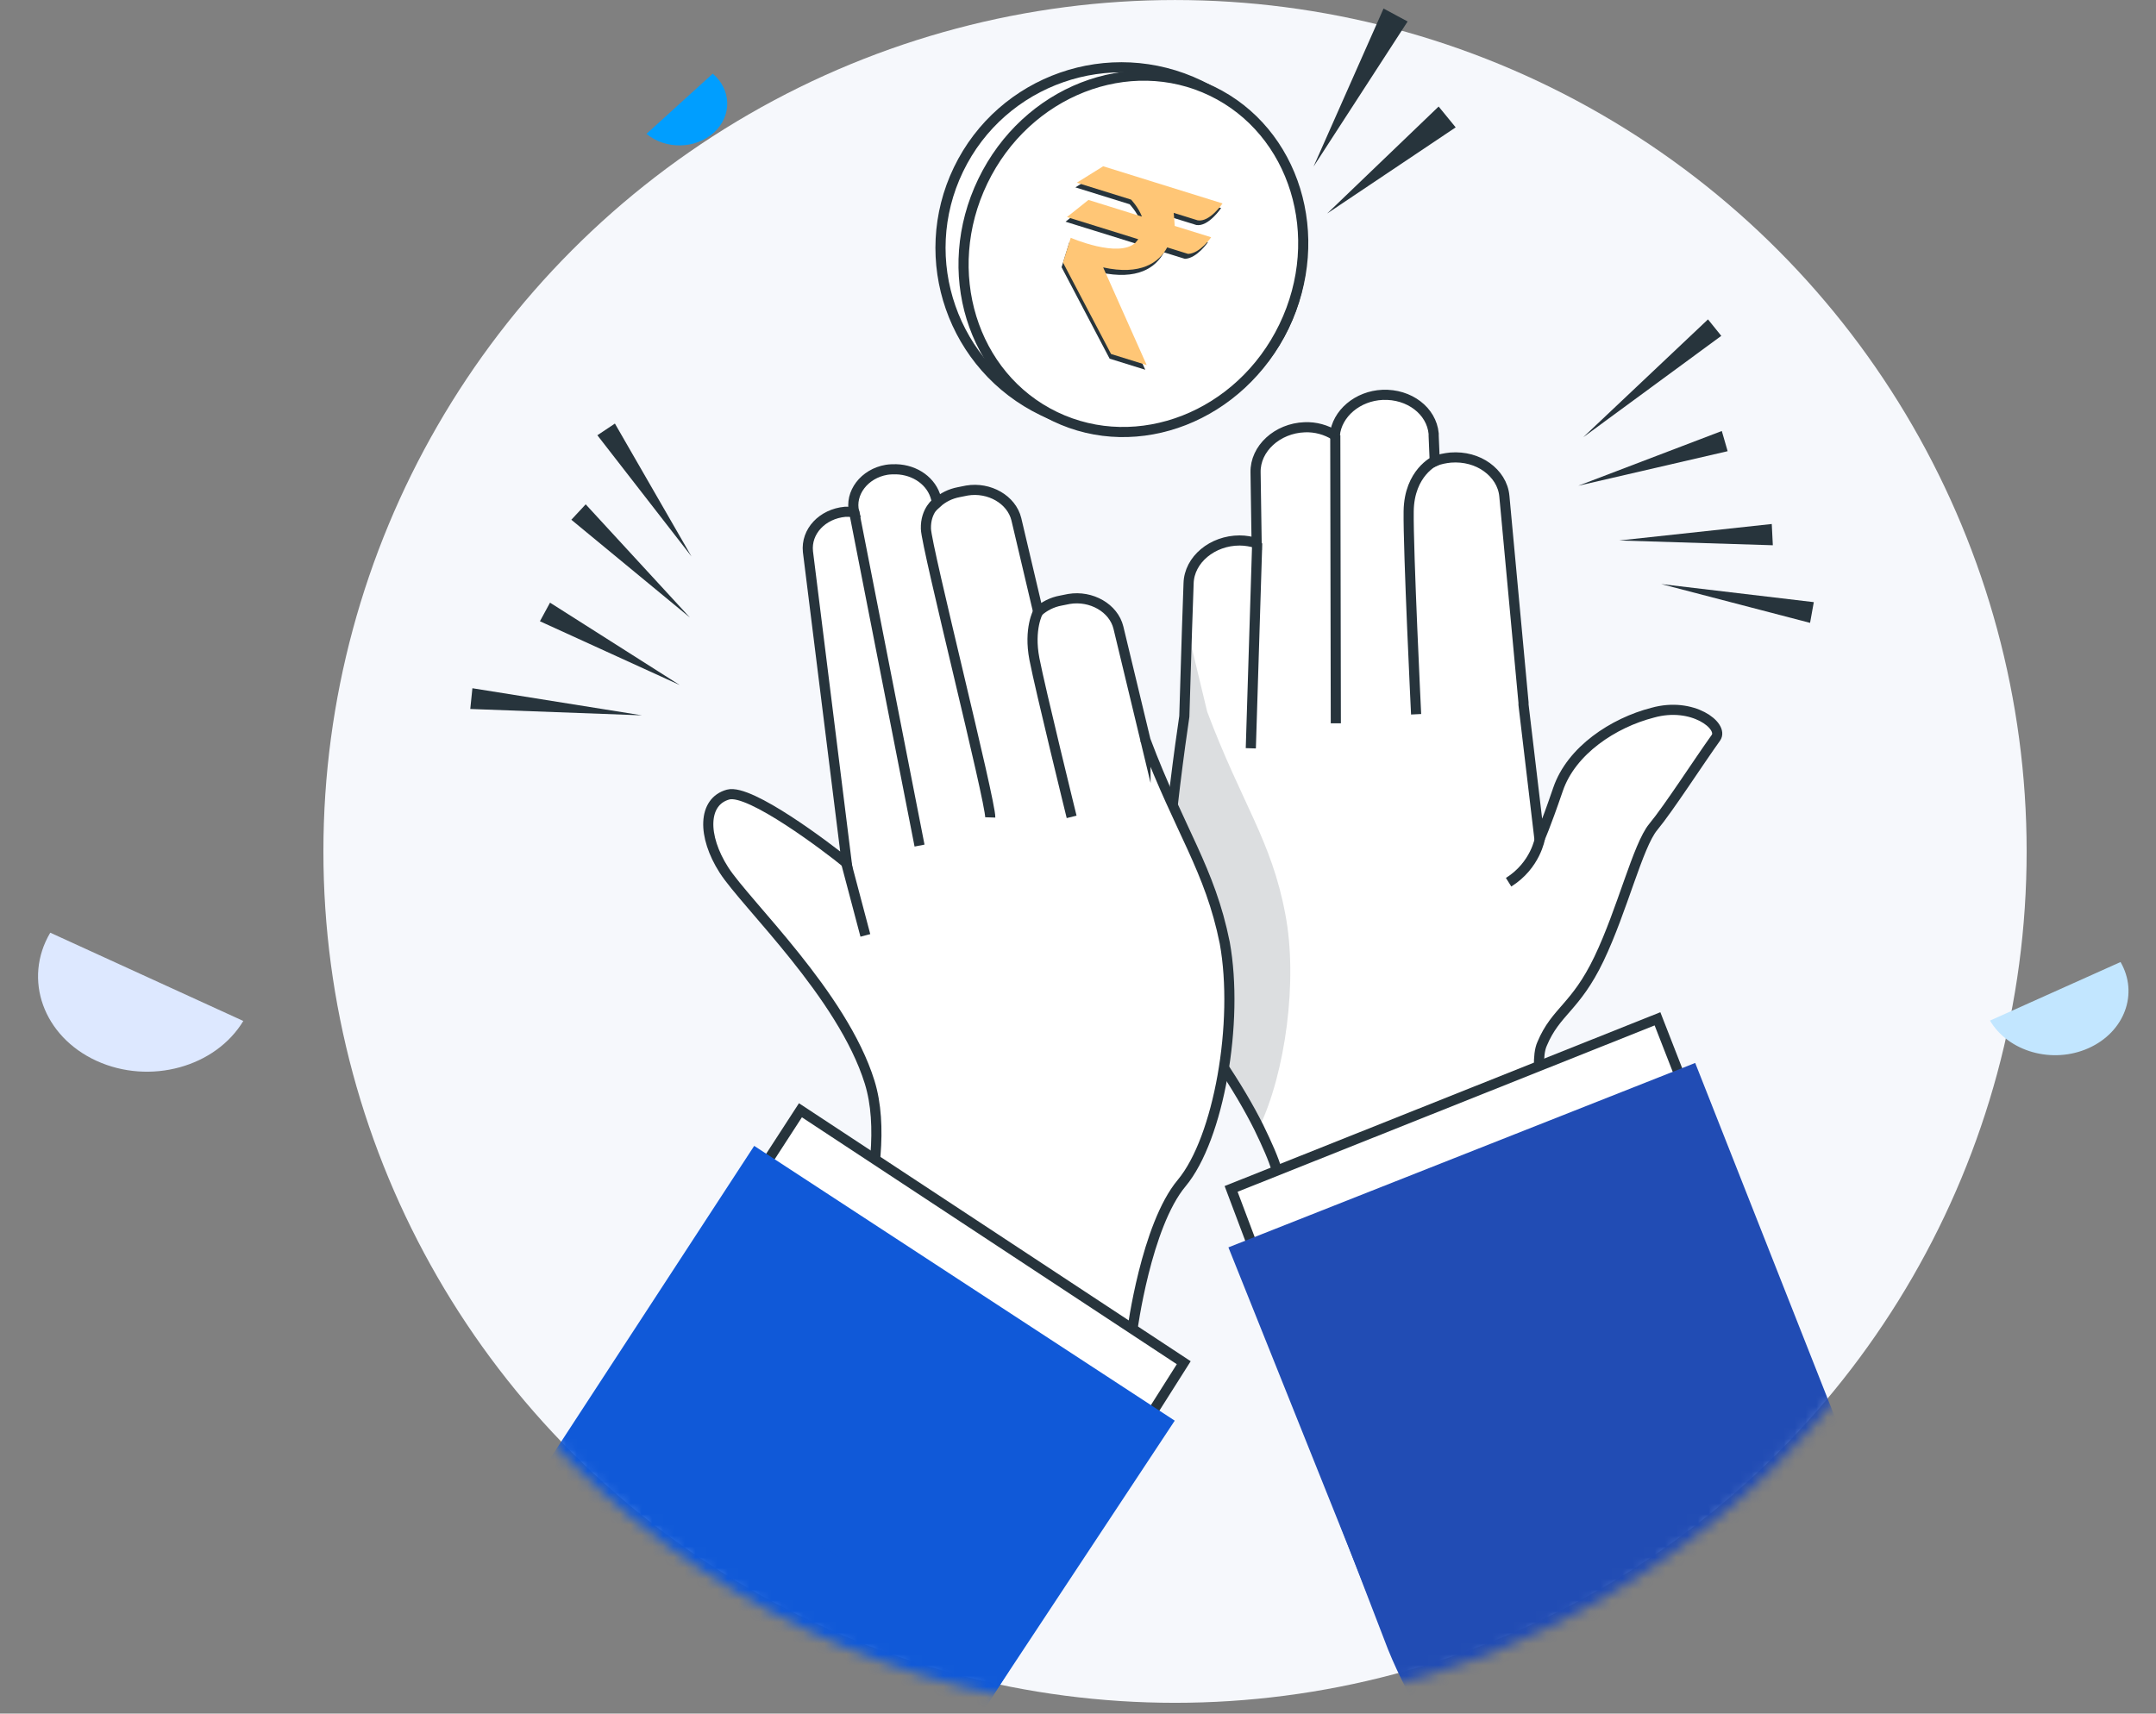 <svg width="200" height="159" viewBox="0 0 200 159" fill="none" xmlns="http://www.w3.org/2000/svg">
<rect x="0" y="0" width="200" height="159" fill="#808080" stroke="none"/>
<circle cx="109" cy="79.002" r="79" fill="#F6F8FC"/>
<mask id="mask0_4703_105235" style="mask-type:alpha" maskUnits="userSpaceOnUse" x="30" y="1" width="158" height="158">
<circle cx="109" cy="80" r="79" fill="#E4EAF0"/>
</mask>
<g mask="url(#mask0_4703_105235)">
<g clip-path="url(#clip0_4703_105235)">
<path d="M159.181 68.447C157.554 70.716 154.792 75.006 153.362 76.732C151.931 78.458 150.501 84.426 148.331 88.963C146.161 93.5 144.336 93.796 143.054 96.854C142.808 97.396 142.758 98.136 142.758 98.925C142.808 100.454 143.251 102.328 143.695 104.005C144.386 106.471 145.224 108.542 145.224 108.542C145.224 108.542 135.607 109.676 127.963 110.219C122.883 110.613 118.691 110.712 118.741 110.12C118.741 109.775 118.642 109.233 118.445 108.591C118.149 107.556 117.557 106.224 116.768 104.597C115.88 102.821 114.647 100.701 113.069 98.383C109.222 92.613 108.137 84.081 108.335 79.839C108.483 76.387 109.469 69.088 109.863 66.474L110.11 58.435L110.258 54.145C110.307 51.926 112.477 50.15 114.992 50.15C115.535 50.15 116.077 50.249 116.571 50.397L116.472 43.838C116.423 41.618 118.494 39.744 121.009 39.646C122.045 39.596 123.031 39.892 123.82 40.385C124.018 38.363 125.941 36.736 128.259 36.637C130.725 36.539 132.796 38.117 132.993 40.237C132.993 40.287 132.993 40.385 132.993 40.435L133.092 42.802C133.536 42.605 134.078 42.506 134.572 42.457C135.854 42.358 137.037 42.703 137.925 43.344C138.813 43.986 139.454 44.922 139.553 46.057L141.328 65.192C141.328 65.241 141.328 65.291 141.328 65.389L142.808 77.867C142.808 77.867 143.301 76.831 144.534 73.231C145.767 69.631 149.663 67.066 153.312 66.129C157.011 65.093 159.921 67.362 159.181 68.447Z" fill="white" stroke="#27343C" stroke-width="0.94" stroke-miterlimit="10"/>
<path d="M142.855 77.768C142.855 77.768 142.461 80.283 139.945 81.861" stroke="#27343C" stroke-width="0.94" stroke-miterlimit="10"/>
<path d="M133.14 42.752C133.14 42.752 130.724 43.837 130.674 47.437C130.625 51.087 131.365 66.276 131.365 66.276" stroke="#27343C" stroke-width="0.94" stroke-miterlimit="10"/>
<path d="M123.867 40.385L123.917 67.115" stroke="#27343C" stroke-width="0.94" stroke-miterlimit="10"/>
<path d="M116.623 50.397L116.031 69.433" stroke="#27343C" stroke-width="0.94" stroke-miterlimit="10"/>
<path d="M179.302 160.029L153.756 94.535L114.203 110.317L126.335 142.521L179.302 160.029Z" fill="white" stroke="#27343C" stroke-width="0.94" stroke-miterlimit="10"/>
<path d="M185.069 169.153L157.254 98.629L113.953 115.742L127.762 150.215L185.069 169.153Z" fill="#214CB4"/>
<path d="M181.422 175.416C160.758 183.751 137.086 173.641 128.751 153.026L124.312 141.486L161.646 126.346C164.654 125.113 168.106 126.592 169.339 129.6L184.726 167.723C185.959 170.731 184.48 174.184 181.422 175.416Z" fill="#214CB4"/>
<g opacity="0.4">
<path opacity="0.4" d="M119.231 84.82C117.949 77.965 115.187 74.562 111.982 66.03L110.157 58.435L109.91 66.474C109.565 69.088 108.529 76.436 108.382 79.839C108.184 84.081 109.269 92.613 113.116 98.383C114.645 100.701 115.878 102.821 116.815 104.597C119.231 99.566 120.415 90.985 119.231 84.82Z" fill="#27343C"/>
</g>
<path d="M106.265 68.695C106.216 68.695 106.265 68.646 106.265 68.695L103.75 58.24C103.306 56.415 101.234 55.231 99.163 55.576L98.423 55.724C97.585 55.872 96.845 56.267 96.303 56.76L94.281 48.179C93.837 46.354 91.766 45.17 89.694 45.516L88.954 45.664C88.165 45.812 87.475 46.157 86.932 46.65L86.834 46.255C86.439 44.677 84.91 43.592 83.135 43.543C82.839 43.543 82.543 43.543 82.247 43.592C80.176 43.938 78.795 45.762 79.239 47.538C79.14 47.538 78.992 47.538 78.894 47.488C78.746 47.488 78.548 47.488 78.4 47.488C76.28 47.686 74.751 49.313 74.948 51.187L78.548 80.087C76.724 78.608 69.573 73.183 67.551 73.725C65.183 74.366 65.134 77.572 67.156 80.728C69.178 83.885 78.154 92.318 80.669 100.406C83.184 108.494 77.365 121.81 77.365 121.81L105.032 123.487C105.032 123.487 106.314 113.722 109.618 109.776C113.071 105.634 114.945 94.833 113.613 87.485C112.232 80.63 109.47 77.177 106.265 68.695Z" fill="white" stroke="#27343C" stroke-width="0.94" stroke-miterlimit="10"/>
<path d="M78.5 80.088L80.275 86.795" stroke="#27343C" stroke-width="0.94" stroke-miterlimit="10"/>
<path d="M79.234 47.488L85.3 78.46" stroke="#27343C" stroke-width="0.94" stroke-miterlimit="10"/>
<path d="M86.928 46.602C86.928 46.602 85.843 47.341 85.892 49.067C85.942 50.794 91.909 74.367 91.86 75.847" stroke="#27343C" stroke-width="0.94" stroke-miterlimit="10"/>
<path d="M96.302 56.76C96.302 56.76 95.415 58.338 95.957 61.149C96.5 63.96 99.409 75.797 99.409 75.797" stroke="#27343C" stroke-width="0.94" stroke-miterlimit="10"/>
<path d="M36.031 161.954L74.252 103.02L109.81 126.445L91.415 155.493L36.031 161.954Z" fill="white" stroke="#27343C" stroke-width="0.94" stroke-miterlimit="10"/>
<path d="M28.586 169.747L69.963 106.324L108.973 131.821L88.507 162.793L28.586 169.747Z" fill="#1059D8"/>
<path d="M30.804 176.799C49.348 189.129 74.598 184 86.928 165.456L93.586 155.05L60.099 132.71C57.387 130.885 53.688 131.674 51.912 134.386L29.177 168.563C27.352 171.276 28.141 174.975 30.804 176.799Z" fill="#1059D8"/>
<path d="M43.822 63.861L59.555 66.376L43.625 65.785L43.822 63.861Z" fill="#27343C"/>
<path d="M51.023 55.92L63.056 63.564L50.086 57.646L51.023 55.92Z" fill="#27343C"/>
<path d="M54.332 46.797L63.998 57.301L53 48.227L54.332 46.797Z" fill="#27343C"/>
<path d="M57.041 39.301L64.143 51.63L55.414 40.386L57.041 39.301Z" fill="#27343C"/>
<path d="M159.674 31.164L146.852 40.583L158.441 29.635L159.674 31.164Z" fill="#27343C"/>
<path d="M160.264 41.866L146.406 45.072L159.722 39.992L160.264 41.866Z" fill="#27343C"/>
<path d="M164.456 50.594L150.203 50.15L164.357 48.621L164.456 50.594Z" fill="#27343C"/>
<path d="M167.91 57.795L154.102 54.195L168.256 55.872L167.91 57.795Z" fill="#27343C"/>
</g>
</g>
<path d="M130.577 1.993L121.849 15.459L128.344 0.792L130.577 1.993Z" fill="#27343C"/>
<path d="M135.035 11.818L123.112 19.812L133.454 9.885L135.035 11.818Z" fill="#27343C"/>
<circle cx="104.01" cy="23.009" r="16.762" transform="rotate(25.753 104.01 23.009)" fill="white" stroke="#27343C" stroke-width="0.94"/>
<path d="M119.107 30.291C115.07 38.659 105.541 42.357 97.856 38.65C90.171 34.942 87.134 25.183 91.171 16.814C95.208 8.446 104.737 4.748 112.422 8.456C120.107 12.163 123.144 21.922 119.107 30.291Z" fill="white" stroke="#27343C" stroke-width="0.94"/>
<path d="M108.744 20.183L110.973 20.877C112.096 21.068 113.276 19.306 113.276 19.306L102.204 15.86L99.757 17.386L104.79 18.952C104.79 18.952 105.447 19.63 105.798 20.528L100.837 18.984L98.845 20.572L105.459 22.63C105.342 22.752 105.32 22.823 105.203 22.945C103.637 24.429 99.193 22.494 99.193 22.494L98.477 24.794L102.933 33.279L106.241 34.308L102.035 25.271C105.503 26.035 107.218 24.834 107.975 23.413L109.917 24.017C111.035 23.971 112.053 22.474 112.053 22.474L108.674 21.423C108.826 20.681 108.744 20.183 108.744 20.183Z" fill="#27343C"/>
<path d="M108.877 19.751L111.106 20.445C112.229 20.637 113.408 18.875 113.408 18.875L102.336 15.428L99.89 16.954L104.923 18.52C104.923 18.52 105.579 19.198 105.931 20.096L100.97 18.552L98.978 20.14L105.592 22.198C105.475 22.32 105.453 22.392 105.336 22.513C103.77 23.997 99.326 22.062 99.326 22.062L98.609 24.363L103.066 32.847L106.373 33.876L102.334 24.812C105.802 25.576 107.517 24.375 108.274 22.954L110.216 23.559C111.334 23.512 112.352 22.015 112.352 22.015L108.973 20.964C108.936 20.322 108.877 19.751 108.877 19.751Z" fill="#FFC676"/>
<path fill-rule="evenodd" clip-rule="evenodd" d="M4.662 86.543L22.57 94.734L22.621 94.65C22.611 94.667 22.601 94.684 22.591 94.701C20.004 99.024 13.897 100.696 8.952 98.433C4.02 96.177 2.105 90.861 4.662 86.543Z" fill="#DDE8FF"/>
<path fill-rule="evenodd" clip-rule="evenodd" d="M184.547 94.61C184.56 94.632 184.573 94.655 184.586 94.677C186.303 97.601 190.405 98.755 193.749 97.254C197.085 95.758 198.406 92.186 196.71 89.266L184.6 94.7L184.547 94.61Z" fill="#C2E6FF"/>
<path fill-rule="evenodd" clip-rule="evenodd" d="M66.055 6.783L66.117 6.836L59.969 12.419C61.733 13.892 64.529 13.841 66.223 12.304C67.921 10.762 67.867 8.308 66.104 6.824C66.087 6.81 66.071 6.796 66.055 6.783Z" fill="#009EFF"/>
<defs>
<clipPath id="clip0_4703_105235">
<rect width="156.978" height="153.723" fill="white" transform="translate(28.188 29.635)"/>
</clipPath>
</defs>
</svg>
